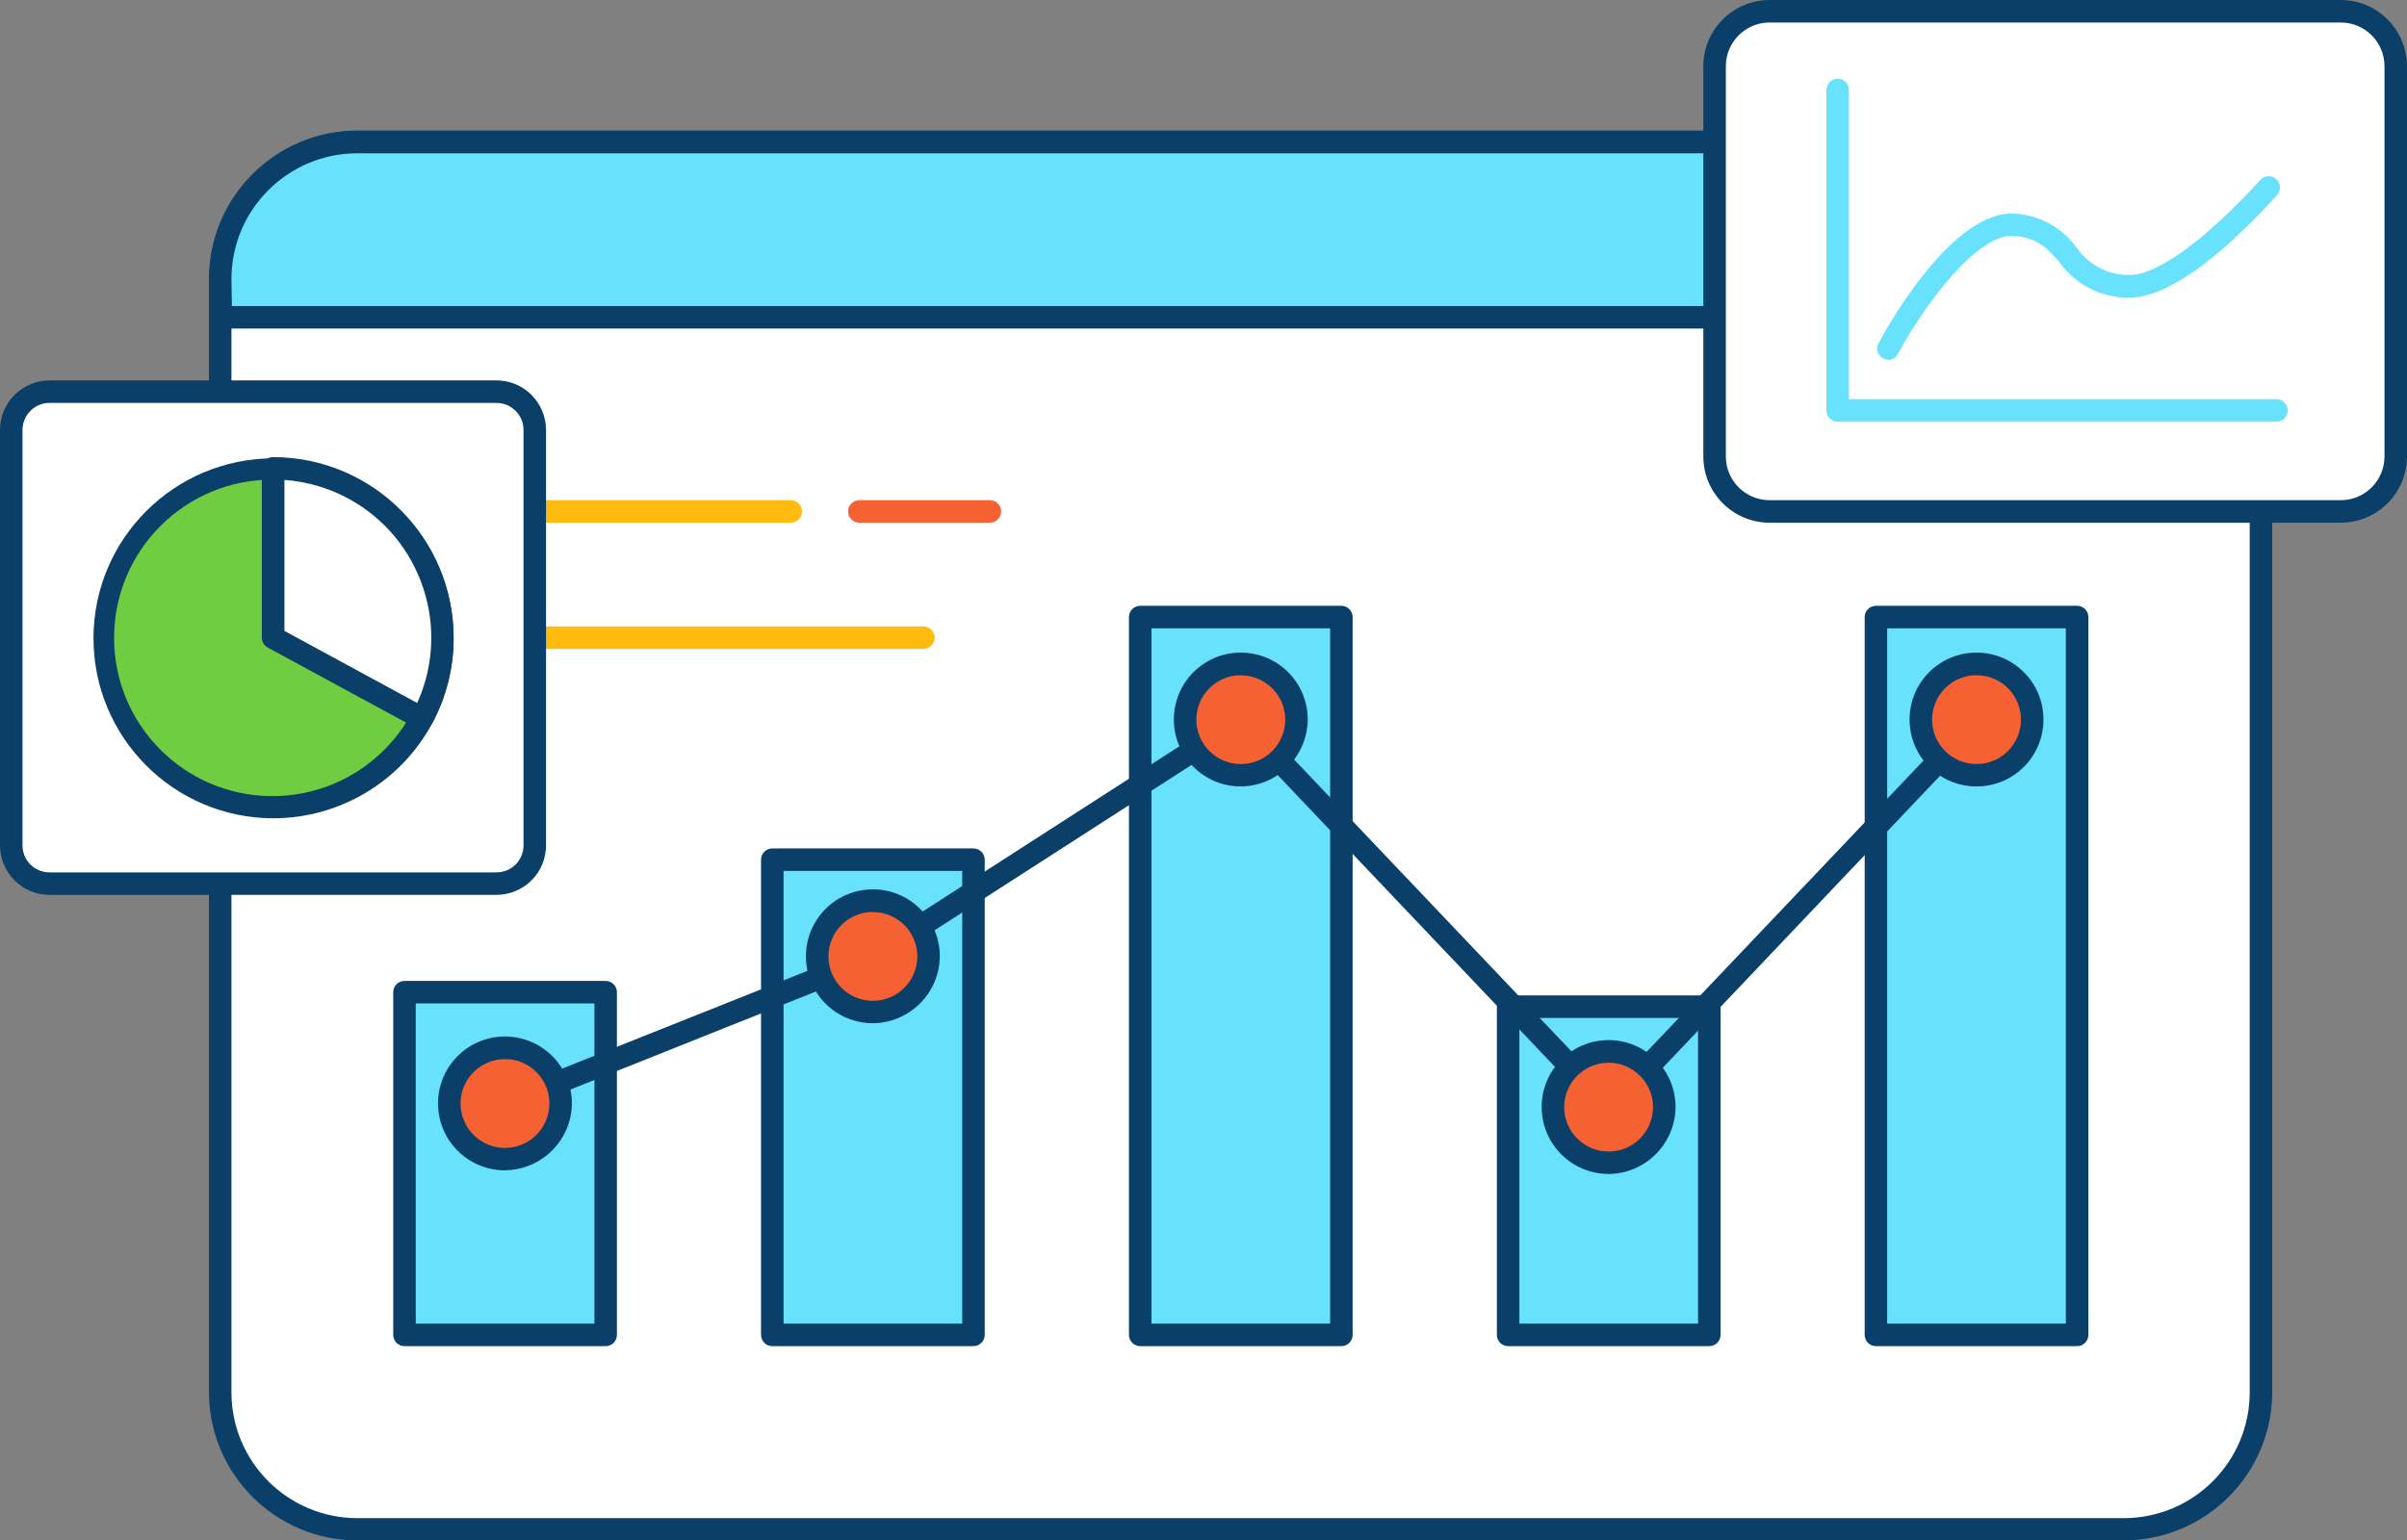 <?xml version="1.0" encoding="UTF-8"?><svg id="_レイヤー_2" xmlns="http://www.w3.org/2000/svg" viewBox="0 0 213.93 136.95"><rect x="0" y="0" width="213.93" height="136.95" fill="#808080" stroke="none"/><defs><style>.cls-1{fill:#70cc40;}.cls-1,.cls-2,.cls-3,.cls-4,.cls-5,.cls-6,.cls-7{stroke-width:0px;}.cls-2{fill:#093f68;}.cls-3{fill:#fff;}.cls-4{fill:#dfeaef;}.cls-5{fill:#68e1fd;}.cls-6{fill:#ffbc0e;}.cls-7{fill:#f56132;}</style></defs><g id="_レイヤー_1-2"><g id="_46_graphic_chart_outline"><path class="cls-3" d="m200.94,24.8v99c0,6.72-5.45,12.17-12.17,12.17H31.76c-6.72,0-12.17-5.44-12.18-12.16,0,0,0,0,0-.01V24.8c0-6.72,5.45-12.17,12.17-12.17,0,0,0,0,.01,0h157c6.72,0,12.17,5.44,12.18,12.16h0Z"/><path class="cls-2" d="m188.76,136.95H31.76c-7.27,0-13.17-5.9-13.19-13.17V24.78c.02-7.27,5.92-13.16,13.19-13.17h157c7.27,0,13.17,5.9,13.19,13.17v99c-.02,7.27-5.92,13.16-13.19,13.17ZM31.76,13.63c-6.17,0-11.18,5-11.19,11.17v99c.01,6.17,5.02,11.17,11.19,11.17h157c6.17,0,11.18-5,11.19-11.17V24.8c-.01-6.17-5.02-11.17-11.19-11.17H31.76Z"/><rect class="cls-5" x="35.95" y="88.21" width="17.88" height="30.47"/><path class="cls-2" d="m53.83,119.68h-17.88c-.55,0-1-.45-1-1v-30.47c0-.55.45-1,1-1h17.88c.55,0,1,.45,1,1v30.47c0,.55-.45,1-1,1Zm-16.88-2h15.88v-28.47h-15.88v28.47Z"/><rect class="cls-5" x="68.64" y="76.43" width="17.88" height="42.26"/><path class="cls-2" d="m86.52,119.68h-17.88c-.55,0-1-.45-1-1v-42.25c0-.55.45-1,1-1h17.88c.55,0,1,.45,1,1v42.25c0,.55-.45,1-1,1Zm-16.88-2h15.88v-40.25h-15.88v40.25Z"/><rect class="cls-5" x="101.34" y="54.86" width="17.88" height="63.82"/><path class="cls-2" d="m119.22,119.68h-17.88c-.55,0-1-.45-1-1v-63.82c0-.55.45-1,1-1h17.88c.55,0,1,.45,1,1v63.82c0,.55-.45,1-1,1Zm-16.88-2h15.88v-61.82h-15.88v61.82Z"/><rect class="cls-5" x="134.04" y="89.49" width="17.88" height="29.19"/><path class="cls-2" d="m151.92,119.68h-17.88c-.55,0-1-.45-1-1v-29.18c0-.55.45-1,1-1h17.88c.55,0,1,.45,1,1v29.18c0,.55-.45,1-1,1Zm-16.88-2h15.88v-27.18h-15.88v27.18Z"/><rect class="cls-5" x="166.73" y="54.86" width="17.88" height="63.82"/><path class="cls-2" d="m184.61,119.68h-17.88c-.55,0-1-.45-1-1v-63.82c0-.55.45-1,1-1h17.88c.55,0,1,.45,1,1v63.82c0,.55-.45,1-1,1h0Zm-16.88-2h15.88v-61.82h-15.88v61.82Z"/><path class="cls-2" d="m142.98,99.42c-.28,0-.54-.11-.73-.31l-32.13-33.82-32,20.6-.17.09-32.67,13.05c-.51.2-1.1-.05-1.3-.56s.05-1.1.56-1.3l32.6-13,32.62-21c.41-.26.94-.19,1.27.16l32,33.68,32-33.68c.35-.43.98-.49,1.41-.14s.49.98.14,1.41c-.03.04-.06.07-.1.1l-32.7,34.45c-.21.2-.51.3-.8.27Z"/><circle class="cls-7" cx="44.89" cy="98.1" r="4.95"/><path class="cls-2" d="m44.89,104.05c-3.29,0-5.95-2.65-5.96-5.94,0-3.29,2.65-5.95,5.94-5.96,3.29,0,5.95,2.65,5.96,5.94,0,0,0,0,0,0-.03,3.27-2.67,5.92-5.94,5.95Zm0-9.89c-2.18,0-3.95,1.76-3.96,3.94,0,2.18,1.76,3.95,3.94,3.96,2.18,0,3.95-1.76,3.96-3.94,0,0,0-.01,0-.02,0-2.18-1.76-3.94-3.94-3.94h0Z"/><circle class="cls-7" cx="77.58" cy="85.02" r="4.95"/><path class="cls-2" d="m77.58,90.97c-3.29,0-5.95-2.66-5.95-5.95,0-3.29,2.66-5.95,5.95-5.95,3.27,0,5.92,2.63,5.95,5.9,0,3.29-2.66,5.97-5.95,6Zm0-9.89c-2.18,0-3.95,1.77-3.95,3.95,0,2.18,1.77,3.95,3.95,3.95,2.18,0,3.95-1.77,3.95-3.95,0,0,0,0,0,0,0-2.18-1.76-3.94-3.94-3.94,0,0,0,0-.01,0Z"/><circle class="cls-7" cx="110.28" cy="63.97" r="4.95"/><path class="cls-2" d="m110.28,69.92c-3.29,0-5.95-2.66-5.95-5.95s2.66-5.95,5.95-5.95,5.95,2.66,5.95,5.95h0c-.03,3.27-2.68,5.92-5.95,5.95Zm0-9.89c-2.18,0-3.95,1.77-3.95,3.95,0,2.18,1.77,3.95,3.95,3.95,2.18,0,3.95-1.77,3.95-3.95,0,0,0,0,0,0,0-2.18-1.77-3.94-3.95-3.94Z"/><circle class="cls-7" cx="142.98" cy="98.42" r="4.95"/><path class="cls-2" d="m142.98,104.37c-3.29,0-5.95-2.65-5.96-5.94s2.65-5.95,5.94-5.96c3.27,0,5.93,2.63,5.96,5.9,0,3.29-2.65,5.97-5.94,6Zm0-9.89c-2.18,0-3.95,1.76-3.96,3.94,0,2.18,1.76,3.95,3.94,3.96,2.18,0,3.95-1.76,3.96-3.94,0,0,0-.01,0-.02,0-2.17-1.77-3.93-3.94-3.94Z"/><circle class="cls-7" cx="175.67" cy="63.97" r="4.95"/><path class="cls-2" d="m175.67,69.92c-3.29,0-5.95-2.66-5.95-5.95s2.66-5.95,5.95-5.95c3.29,0,5.95,2.66,5.95,5.95s-2.66,5.95-5.95,5.95h0Zm0-9.89c-2.18,0-3.95,1.77-3.95,3.95,0,2.18,1.77,3.95,3.95,3.95,2.18,0,3.95-1.77,3.95-3.95h0c0-2.19-1.77-3.95-3.95-3.95Z"/><path class="cls-5" d="m200.94,24.8v3.41H19.62v-3.41c0-6.72,5.45-12.17,12.17-12.17,0,0,0,0,.01,0h157c6.71.02,12.14,5.46,12.14,12.17Z"/><path class="cls-2" d="m200.95,29.21H19.61c-.55,0-1-.45-1-1v-3.41c.02-7.27,5.92-13.16,13.19-13.17h157c7.27,0,13.17,5.9,13.19,13.17v3.41c0,.55-.45,1-1,1-.01,0-.03,0-.04,0Zm-180.34-2h179.34v-2.41c-.01-6.17-5.02-11.17-11.19-11.17H31.76c-6.17,0-11.18,5-11.19,11.17l.04,2.41Z"/><path class="cls-4" d="m186.86,43.85h-25.58c-.55,0-1-.45-1-1s.45-1,1-1h25.62c.55,0,1,.45,1,1s-.45,1-1,1h-.04Z"/><path class="cls-6" d="m70.28,46.47h-29.54c-.55,0-1-.45-1-1s.45-1,1-1h29.54c.55,0,1,.45,1,1s-.45,1-1,1Z"/><path class="cls-6" d="m82.07,57.69h-41.33c-.55,0-1-.45-1-1s.45-1,1-1h41.33c.55,0,1,.45,1,1s-.45,1-1,1h0Z"/><path class="cls-7" d="m87.98,46.47h-11.61c-.55,0-1-.45-1-1s.45-1,1-1h11.61c.55,0,1,.45,1,1s-.45,1-1,1Z"/><rect class="cls-3" x="152.4" y="1" width="60.54" height="44.47" rx="4.89" ry="4.89"/><path class="cls-2" d="m208.05,46.47h-50.77c-3.25,0-5.89-2.64-5.89-5.89V5.89c0-3.25,2.64-5.89,5.89-5.89h50.76c3.25,0,5.88,2.64,5.89,5.89v34.69c0,3.25-2.63,5.88-5.88,5.89ZM157.28,2c-2.15,0-3.89,1.74-3.89,3.89v34.69c0,2.15,1.74,3.89,3.89,3.89h50.76c2.15,0,3.89-1.74,3.89-3.89h0V5.89c0-2.15-1.74-3.89-3.89-3.89h-50.76Z"/><path class="cls-5" d="m202.33,37.49h-39c-.55,0-1-.45-1-1V8c0-.55.45-1,1-1s1,.45,1,1v27.49h38c.55,0,1,.45,1,1s-.45,1-1,1Z"/><path class="cls-5" d="m167.84,31.99c-.55,0-1-.45-1-1,0-.16.04-.32.12-.47.66-1.24,6.63-12.08,12.3-11.52,2.11.19,4.05,1.28,5.29,3,1.04,1.52,2.75,2.43,4.59,2.45,2.48.09,6.76-3,11.72-8.41.35-.43.98-.5,1.41-.15.43.35.5.98.15,1.41-.02.03-.05.06-.08.09-3.85,4.24-9.26,9.22-13.29,9.07-2.39-.03-4.61-1.2-6-3.14-1.05-1.2-1.88-2.15-4-2.35-3.29-.3-8.09,6.25-10.35,10.47-.16.33-.49.55-.86.56Z"/><rect class="cls-3" x="1" y="34.82" width="46.53" height="43.74" rx="3.4" ry="3.4"/><path class="cls-2" d="m44.13,79.56H4.4c-2.43,0-4.39-1.97-4.4-4.4v-36.94c0-2.43,1.97-4.39,4.4-4.4h39.73c2.43,0,4.39,1.97,4.4,4.4v36.94c0,2.43-1.97,4.39-4.4,4.4ZM4.4,35.82c-1.32,0-2.39,1.08-2.4,2.4v36.94c0,1.33,1.07,2.4,2.4,2.4h39.73c1.33,0,2.4-1.07,2.4-2.4v-36.94c0-1.32-1.08-2.39-2.4-2.4H4.4Z"/><path class="cls-1" d="m39.28,56.69c0,8.32-6.73,15.06-15.05,15.07-8.32,0-15.06-6.73-15.07-15.05,0-8.32,6.73-15.06,15.05-15.07.02,0,.05,0,.07,0,8.28.06,14.97,6.77,15,15.05Z"/><path class="cls-2" d="m24.28,72.75c-8.84-.02-15.98-7.2-15.97-16.03.02-8.84,7.2-15.98,16.03-15.97,8.84.02,15.98,7.2,15.97,16.03,0,2.64-.66,5.23-1.91,7.56-2.81,5.18-8.23,8.41-14.12,8.41Zm0-30.11c-7.77-.04-14.1,6.23-14.14,14-.04,7.77,6.23,14.1,14,14.14,7.77.04,14.1-6.23,14.14-14,0-.03,0-.06,0-.09-.01-7.74-6.26-14.01-14-14.05Z"/><path class="cls-3" d="m39.28,56.69c0,2.51-.62,4.97-1.81,7.18l-13.19-7.18v-15.05c8.29.03,15,6.76,15,15.05Z"/><path class="cls-2" d="m37.51,64.87c-.17,0-.33-.04-.48-.12l-13.24-7.18c-.32-.18-.52-.51-.52-.88v-15.05c0-.55.45-1,1-1,8.88.01,16.06,7.22,16.05,16.09,0,2.66-.67,5.27-1.93,7.61-.12.24-.34.41-.59.49-.09.03-.19.04-.29.04Zm-12.23-8.78l11.8,6.41c3.2-7.08.06-15.42-7.02-18.62-1.51-.68-3.13-1.09-4.78-1.21v13.42Z"/></g></g></svg>